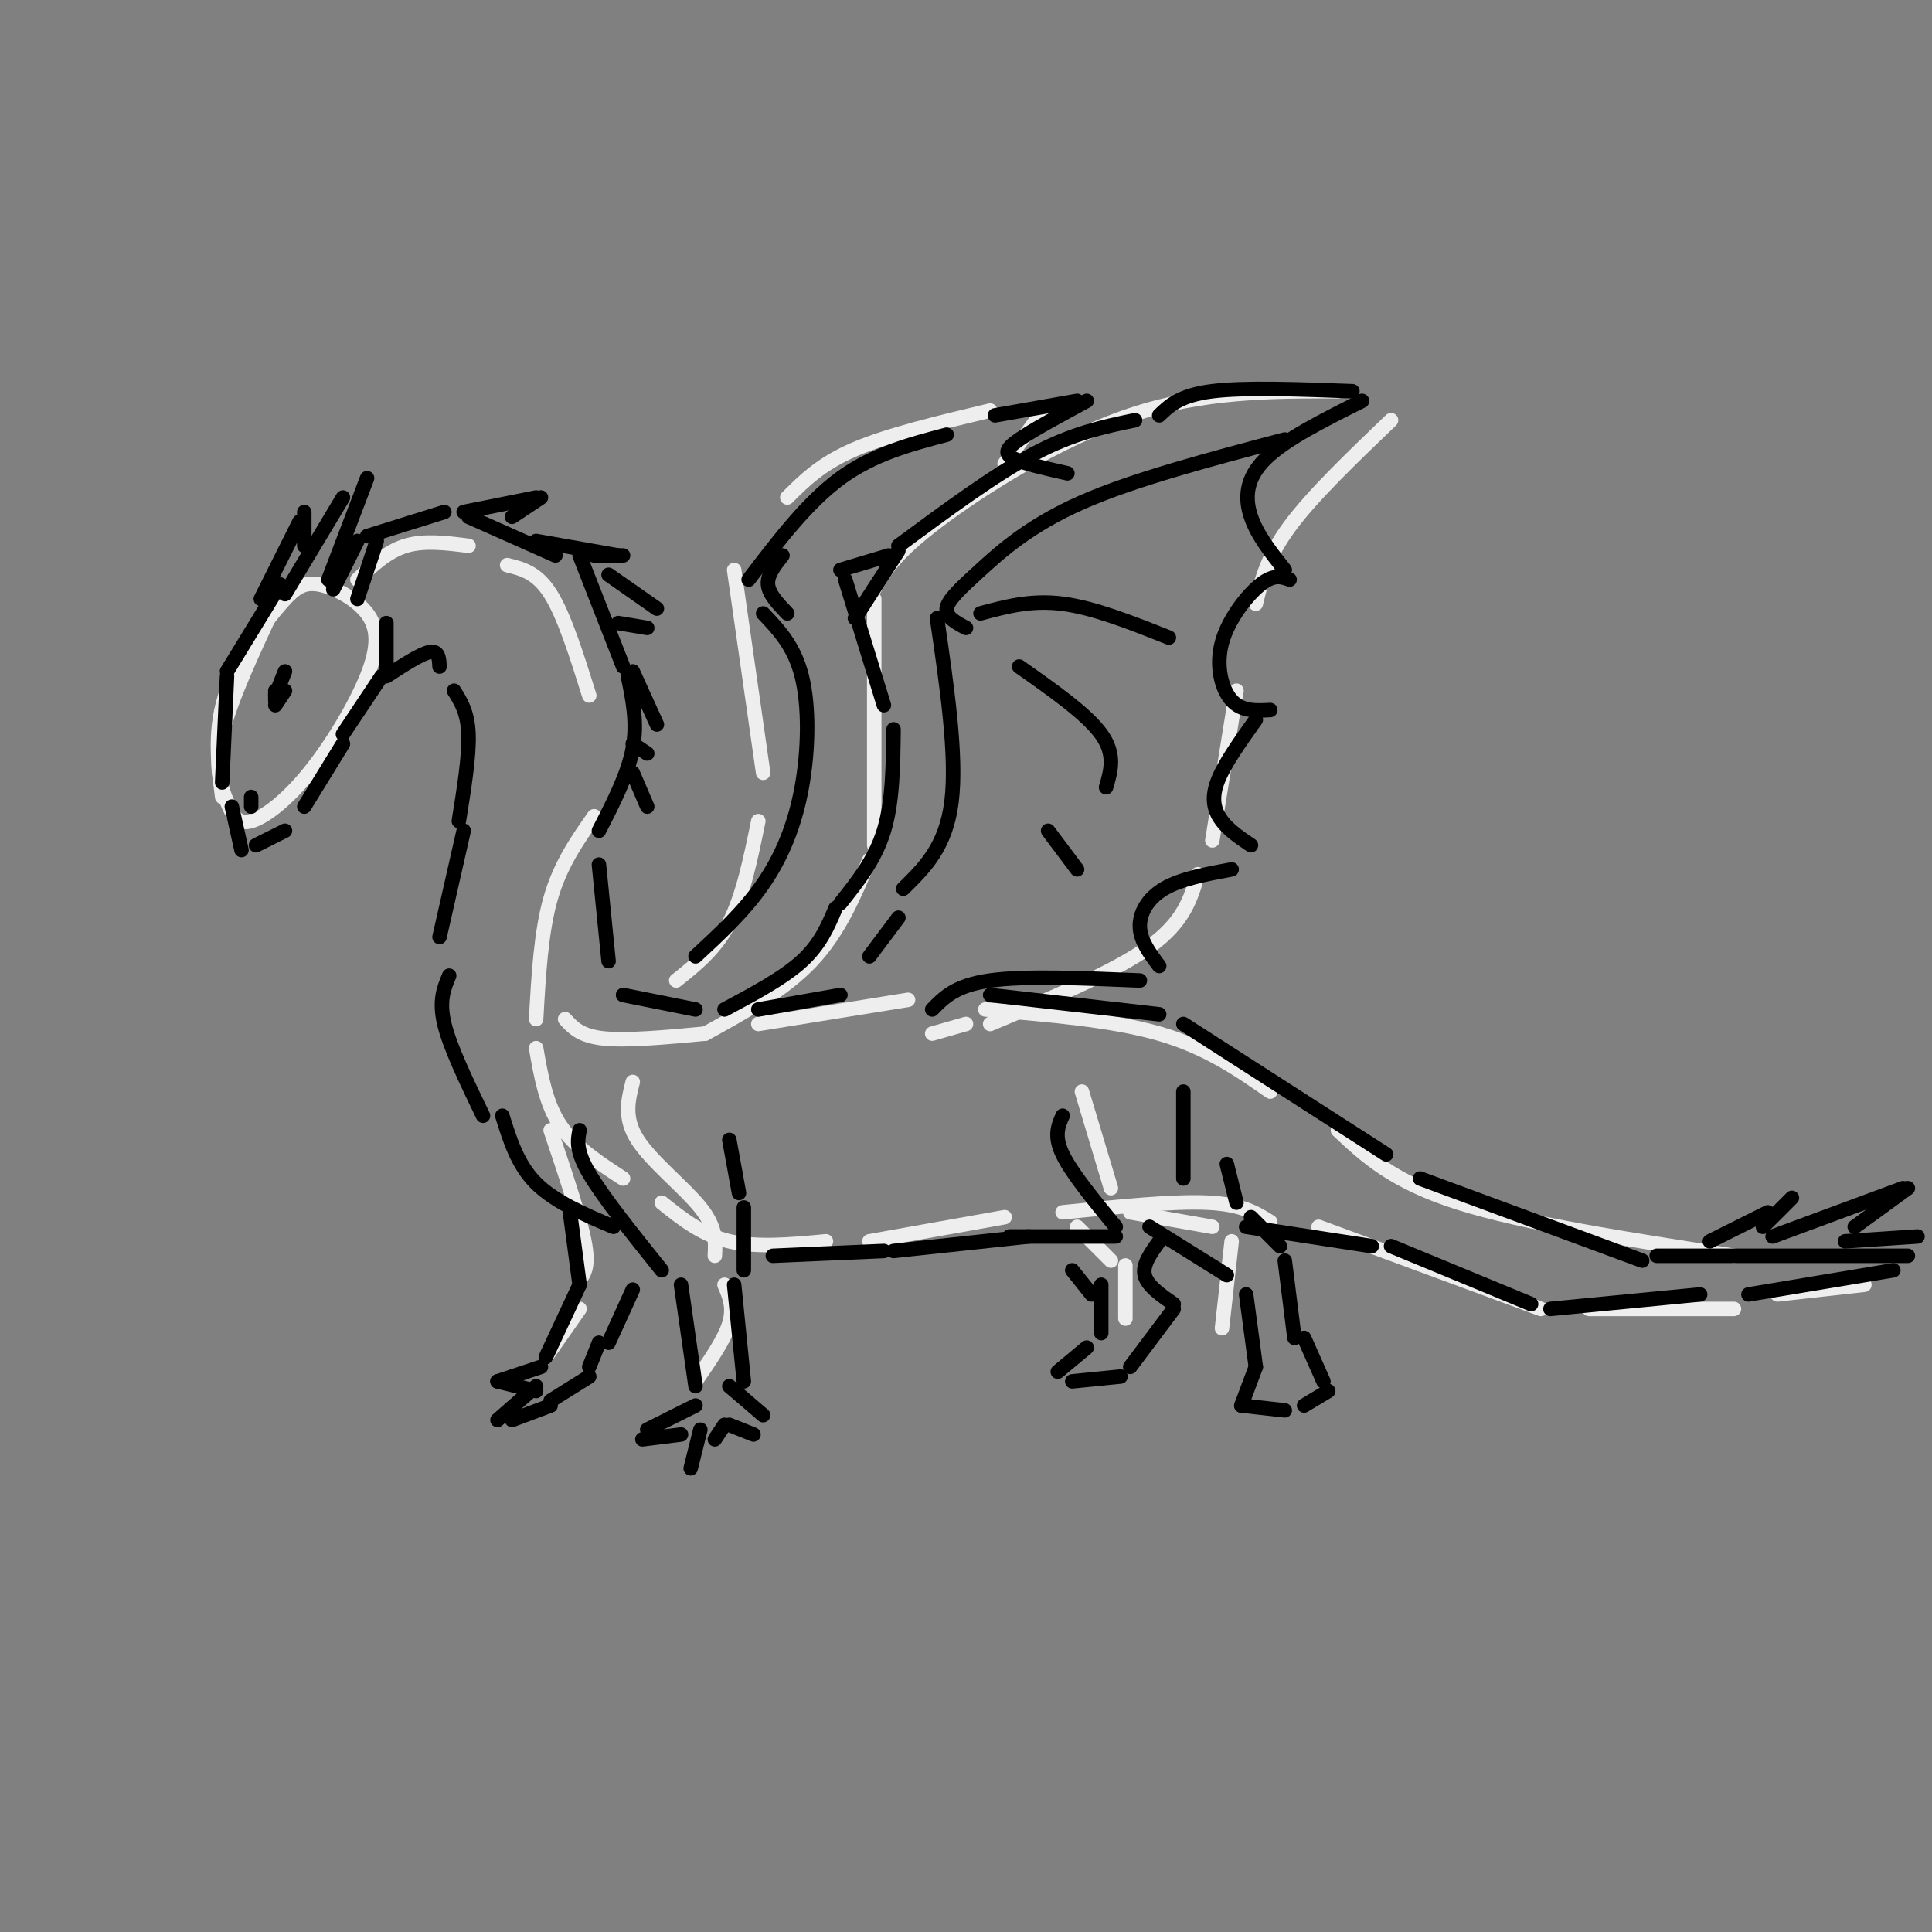 <svg viewBox='0 0 400 400' version='1.1' xmlns='http://www.w3.org/2000/svg' xmlns:xlink='http://www.w3.org/1999/xlink'><rect x="0" y="0" width="400" height="400" fill="#808080" stroke="none"/><g fill='none' stroke='rgb(238,238,238)' stroke-width='3' stroke-linecap='round' stroke-linejoin='round'><path d='M57,125c-4.683,9.992 -9.367,19.984 -11,27c-1.633,7.016 -0.216,11.058 1,14c1.216,2.942 2.230,4.786 5,4c2.770,-0.786 7.295,-4.202 12,-10c4.705,-5.798 9.591,-13.977 12,-20c2.409,-6.023 2.341,-9.891 0,-13c-2.341,-3.109 -6.955,-5.460 -10,-6c-3.045,-0.540 -4.523,0.730 -6,2'/><path d='M60,123c-3.778,3.778 -10.222,12.222 -13,20c-2.778,7.778 -1.889,14.889 -1,22'/><path d='M74,120c3.083,-2.917 6.167,-5.833 10,-7c3.833,-1.167 8.417,-0.583 13,0'/><path d='M105,117c3.083,0.750 6.167,1.500 9,6c2.833,4.500 5.417,12.750 8,21'/><path d='M123,169c-3.500,5.000 -7.000,10.000 -9,17c-2.000,7.000 -2.500,16.000 -3,25'/><path d='M117,211c1.583,1.750 3.167,3.500 8,4c4.833,0.500 12.917,-0.250 21,-1'/><path d='M157,212c0.000,0.000 31.000,-5.000 31,-5'/><path d='M204,209c13.083,1.083 26.167,2.167 36,5c9.833,2.833 16.417,7.417 23,12'/><path d='M277,234c5.667,5.333 11.333,10.667 25,15c13.667,4.333 35.333,7.667 57,11'/><path d='M111,217c1.000,5.750 2.000,11.500 5,16c3.000,4.500 8.000,7.750 13,11'/><path d='M137,249c4.167,3.333 8.333,6.667 14,8c5.667,1.333 12.833,0.667 20,0'/><path d='M180,257c0.000,0.000 28.000,-5.000 28,-5'/><path d='M220,251c11.417,-1.167 22.833,-2.333 30,-2c7.167,0.333 10.083,2.167 13,4'/><path d='M273,254c0.000,0.000 46.000,17.000 46,17'/><path d='M329,271c0.000,0.000 30.000,0.000 30,0'/><path d='M368,268c0.000,0.000 18.000,-2.000 18,-2'/><path d='M146,214c8.167,-4.500 16.333,-9.000 22,-15c5.667,-6.000 8.833,-13.500 12,-21'/><path d='M181,175c0.000,0.000 0.000,-51.000 0,-51'/><path d='M181,122c2.000,-3.578 4.000,-7.156 13,-14c9.000,-6.844 25.000,-16.956 40,-22c15.000,-5.044 29.000,-5.022 43,-5'/><path d='M288,87c-8.167,7.833 -16.333,15.667 -21,22c-4.667,6.333 -5.833,11.167 -7,16'/><path d='M256,143c0.000,0.000 -5.000,31.000 -5,31'/><path d='M248,181c-1.417,4.917 -2.833,9.833 -10,15c-7.167,5.167 -20.083,10.583 -33,16'/><path d='M200,212c0.000,0.000 -7.000,2.000 -7,2'/><path d='M140,203c4.083,-3.250 8.167,-6.500 11,-12c2.833,-5.500 4.417,-13.250 6,-21'/><path d='M158,160c0.000,0.000 -6.000,-42.000 -6,-42'/><path d='M163,103c3.500,-3.500 7.000,-7.000 14,-10c7.000,-3.000 17.500,-5.500 28,-8'/><path d='M216,85c0.000,0.000 -8.000,11.000 -8,11'/><path d='M131,224c-0.956,3.733 -1.911,7.467 1,12c2.911,4.533 9.689,9.867 13,14c3.311,4.133 3.156,7.067 3,10'/><path d='M150,266c1.000,2.333 2.000,4.667 1,8c-1.000,3.333 -4.000,7.667 -7,12'/><path d='M114,234c3.000,8.917 6.000,17.833 7,23c1.000,5.167 0.000,6.583 -1,8'/><path d='M120,271c0.000,0.000 -7.000,10.000 -7,10'/><path d='M224,226c0.000,0.000 6.000,20.000 6,20'/><path d='M234,251c0.000,0.000 17.000,3.000 17,3'/><path d='M255,257c0.000,0.000 -2.000,18.000 -2,18'/><path d='M223,254c0.000,0.000 7.000,7.000 7,7'/><path d='M233,262c0.000,0.000 0.000,11.000 0,11'/></g>
<g fill='none' stroke='rgb(0,0,0)' stroke-width='3' stroke-linecap='round' stroke-linejoin='round'><path d='M58,121c0.000,0.000 -11.000,18.000 -11,18'/><path d='M47,140c0.000,0.000 -1.000,22.000 -1,22'/><path d='M48,167c0.000,0.000 2.000,9.000 2,9'/><path d='M53,175c0.000,0.000 6.000,-3.000 6,-3'/><path d='M63,167c0.000,0.000 8.000,-13.000 8,-13'/><path d='M71,152c0.000,0.000 8.000,-12.000 8,-12'/><path d='M80,138c0.000,0.000 0.000,-9.000 0,-9'/><path d='M59,123c0.000,0.000 12.000,-20.000 12,-20'/><path d='M76,99c0.000,0.000 -8.000,21.000 -8,21'/><path d='M69,122c0.000,0.000 5.000,-10.000 5,-10'/><path d='M78,112c0.000,0.000 -4.000,12.000 -4,12'/><path d='M76,111c0.000,0.000 16.000,-5.000 16,-5'/><path d='M97,107c0.000,0.000 18.000,8.000 18,8'/><path d='M120,115c0.000,0.000 9.000,23.000 9,23'/><path d='M130,140c1.000,4.833 2.000,9.667 1,15c-1.000,5.333 -4.000,11.167 -7,17'/><path d='M124,179c0.000,0.000 2.000,20.000 2,20'/><path d='M80,140c3.583,-2.333 7.167,-4.667 9,-5c1.833,-0.333 1.917,1.333 2,3'/><path d='M94,143c1.417,2.250 2.833,4.500 3,9c0.167,4.500 -0.917,11.250 -2,18'/><path d='M96,172c0.000,0.000 -5.000,22.000 -5,22'/><path d='M93,202c-1.083,2.583 -2.167,5.167 -1,10c1.167,4.833 4.583,11.917 8,19'/><path d='M104,231c1.583,5.083 3.167,10.167 7,14c3.833,3.833 9.917,6.417 16,9'/><path d='M129,206c0.000,0.000 15.000,3.000 15,3'/><path d='M150,209c6.083,-3.250 12.167,-6.500 16,-10c3.833,-3.500 5.417,-7.250 7,-11'/><path d='M174,187c3.583,-4.500 7.167,-9.000 9,-15c1.833,-6.000 1.917,-13.500 2,-21'/><path d='M183,146c0.000,0.000 -8.000,-26.000 -8,-26'/><path d='M174,118c0.000,0.000 10.000,-3.000 10,-3'/><path d='M186,113c9.917,-7.333 19.833,-14.667 28,-19c8.167,-4.333 14.583,-5.667 21,-7'/><path d='M240,86c2.167,-2.083 4.333,-4.167 11,-5c6.667,-0.833 17.833,-0.417 29,0'/><path d='M282,83c-7.956,3.978 -15.911,7.956 -20,12c-4.089,4.044 -4.311,8.156 -3,12c1.311,3.844 4.156,7.422 7,11'/><path d='M267,120c-1.619,-0.589 -3.238,-1.179 -6,1c-2.762,2.179 -6.667,7.125 -8,12c-1.333,4.875 -0.095,9.679 2,12c2.095,2.321 5.048,2.161 8,2'/><path d='M260,149c-3.356,4.711 -6.711,9.422 -8,13c-1.289,3.578 -0.511,6.022 1,8c1.511,1.978 3.756,3.489 6,5'/><path d='M255,180c-5.267,0.978 -10.533,1.956 -14,4c-3.467,2.044 -5.133,5.156 -5,8c0.133,2.844 2.067,5.422 4,8'/><path d='M236,203c-11.917,-0.500 -23.833,-1.000 -31,0c-7.167,1.000 -9.583,3.500 -12,6'/><path d='M144,198c5.060,-4.685 10.119,-9.369 14,-15c3.881,-5.631 6.583,-12.208 8,-20c1.417,-7.792 1.548,-16.798 0,-23c-1.548,-6.202 -4.774,-9.601 -8,-13'/><path d='M155,120c6.083,-8.000 12.167,-16.000 19,-21c6.833,-5.000 14.417,-7.000 22,-9'/><path d='M206,86c0.000,0.000 17.000,-3.000 17,-3'/><path d='M225,83c-5.556,3.000 -11.111,6.000 -14,8c-2.889,2.000 -3.111,3.000 -1,4c2.111,1.000 6.556,2.000 11,3'/><path d='M266,91c-15.607,4.125 -31.214,8.250 -42,13c-10.786,4.750 -16.750,10.125 -21,14c-4.250,3.875 -6.786,6.250 -7,8c-0.214,1.750 1.893,2.875 4,4'/><path d='M194,128c2.083,14.333 4.167,28.667 3,38c-1.167,9.333 -5.583,13.667 -10,18'/><path d='M242,132c-7.750,-3.083 -15.500,-6.167 -22,-7c-6.500,-0.833 -11.750,0.583 -17,2'/><path d='M211,138c7.000,4.917 14.000,9.833 17,14c3.000,4.167 2.000,7.583 1,11'/><path d='M217,172c0.000,0.000 6.000,8.000 6,8'/><path d='M57,143c0.000,0.000 0.000,2.000 0,2'/><path d='M57,146c0.000,0.000 2.000,-3.000 2,-3'/><path d='M59,139c0.000,0.000 -2.000,5.000 -2,5'/><path d='M205,206c0.000,0.000 35.000,4.000 35,4'/><path d='M245,212c0.000,0.000 42.000,27.000 42,27'/><path d='M294,244c0.000,0.000 46.000,17.000 46,17'/><path d='M343,260c0.000,0.000 52.000,0.000 52,0'/><path d='M392,263c0.000,0.000 -30.000,5.000 -30,5'/><path d='M352,268c0.000,0.000 -31.000,3.000 -31,3'/><path d='M317,270c0.000,0.000 -29.000,-12.000 -29,-12'/><path d='M284,258c0.000,0.000 -26.000,-4.000 -26,-4'/><path d='M220,231c-0.917,2.083 -1.833,4.167 0,8c1.833,3.833 6.417,9.417 11,15'/><path d='M238,254c0.000,0.000 16.000,10.000 16,10'/><path d='M258,268c0.000,0.000 2.000,15.000 2,15'/><path d='M260,283c0.000,0.000 -3.000,8.000 -3,8'/><path d='M257,291c0.000,0.000 9.000,1.000 9,1'/><path d='M270,291c0.000,0.000 5.000,-3.000 5,-3'/><path d='M274,286c0.000,0.000 -4.000,-9.000 -4,-9'/><path d='M268,277c0.000,0.000 -2.000,-16.000 -2,-16'/><path d='M265,258c0.000,0.000 -6.000,-6.000 -6,-6'/><path d='M256,249c0.000,0.000 -2.000,-8.000 -2,-8'/><path d='M231,256c0.000,0.000 -22.000,0.000 -22,0'/><path d='M213,256c0.000,0.000 -28.000,3.000 -28,3'/><path d='M183,259c0.000,0.000 -23.000,1.000 -23,1'/><path d='M120,234c-0.417,2.083 -0.833,4.167 2,9c2.833,4.833 8.917,12.417 15,20'/><path d='M141,266c0.000,0.000 3.000,21.000 3,21'/><path d='M144,291c0.000,0.000 -10.000,5.000 -10,5'/><path d='M133,298c0.000,0.000 8.000,-1.000 8,-1'/><path d='M145,296c0.000,0.000 -2.000,8.000 -2,8'/><path d='M148,298c0.000,0.000 2.000,-3.000 2,-3'/><path d='M151,295c0.000,0.000 5.000,2.000 5,2'/><path d='M158,293c0.000,0.000 -7.000,-6.000 -7,-6'/><path d='M154,286c0.000,0.000 -2.000,-20.000 -2,-20'/><path d='M154,263c0.000,0.000 0.000,-13.000 0,-13'/><path d='M153,247c0.000,0.000 -2.000,-11.000 -2,-11'/><path d='M118,251c0.000,0.000 2.000,15.000 2,15'/><path d='M120,266c0.000,0.000 -7.000,15.000 -7,15'/><path d='M112,283c0.000,0.000 -9.000,3.000 -9,3'/><path d='M103,286c0.000,0.000 8.000,2.000 8,2'/><path d='M111,287c0.000,0.000 -8.000,7.000 -8,7'/><path d='M106,294c0.000,0.000 8.000,-3.000 8,-3'/><path d='M114,290c0.000,0.000 8.000,-5.000 8,-5'/><path d='M122,283c0.000,0.000 2.000,-5.000 2,-5'/><path d='M126,278c0.000,0.000 5.000,-11.000 5,-11'/><path d='M240,257c-1.750,2.417 -3.500,4.833 -3,7c0.500,2.167 3.250,4.083 6,6'/><path d='M243,271c0.000,0.000 -9.000,12.000 -9,12'/><path d='M232,285c0.000,0.000 -10.000,1.000 -10,1'/><path d='M219,284c0.000,0.000 6.000,-5.000 6,-5'/><path d='M228,276c0.000,0.000 0.000,-10.000 0,-10'/><path d='M226,268c0.000,0.000 -4.000,-5.000 -4,-5'/><path d='M245,226c0.000,0.000 0.000,18.000 0,18'/><path d='M157,209c0.000,0.000 17.000,-3.000 17,-3'/><path d='M186,190c0.000,0.000 -6.000,8.000 -6,8'/><path d='M186,114c0.000,0.000 -9.000,14.000 -9,14'/><path d='M162,115c-1.583,2.000 -3.167,4.000 -3,6c0.167,2.000 2.083,4.000 4,6'/><path d='M96,106c0.000,0.000 15.000,-3.000 15,-3'/><path d='M112,103c0.000,0.000 -6.000,4.000 -6,4'/><path d='M111,112c0.000,0.000 17.000,3.000 17,3'/><path d='M129,115c0.000,0.000 -6.000,0.000 -6,0'/><path d='M126,119c0.000,0.000 10.000,7.000 10,7'/><path d='M134,130c0.000,0.000 -6.000,-1.000 -6,-1'/><path d='M131,139c0.000,0.000 5.000,11.000 5,11'/><path d='M134,156c0.000,0.000 -3.000,-2.000 -3,-2'/><path d='M131,160c0.000,0.000 3.000,7.000 3,7'/><path d='M54,124c0.000,0.000 8.000,-16.000 8,-16'/><path d='M63,106c0.000,0.000 0.000,7.000 0,7'/><path d='M52,165c0.000,0.000 0.000,2.000 0,2'/><path d='M354,257c0.000,0.000 12.000,-6.000 12,-6'/><path d='M371,248c0.000,0.000 -6.000,6.000 -6,6'/><path d='M367,256c0.000,0.000 27.000,-10.000 27,-10'/><path d='M395,246c0.000,0.000 -11.000,8.000 -11,8'/><path d='M382,257c0.000,0.000 15.000,-1.000 15,-1'/></g>
</svg>